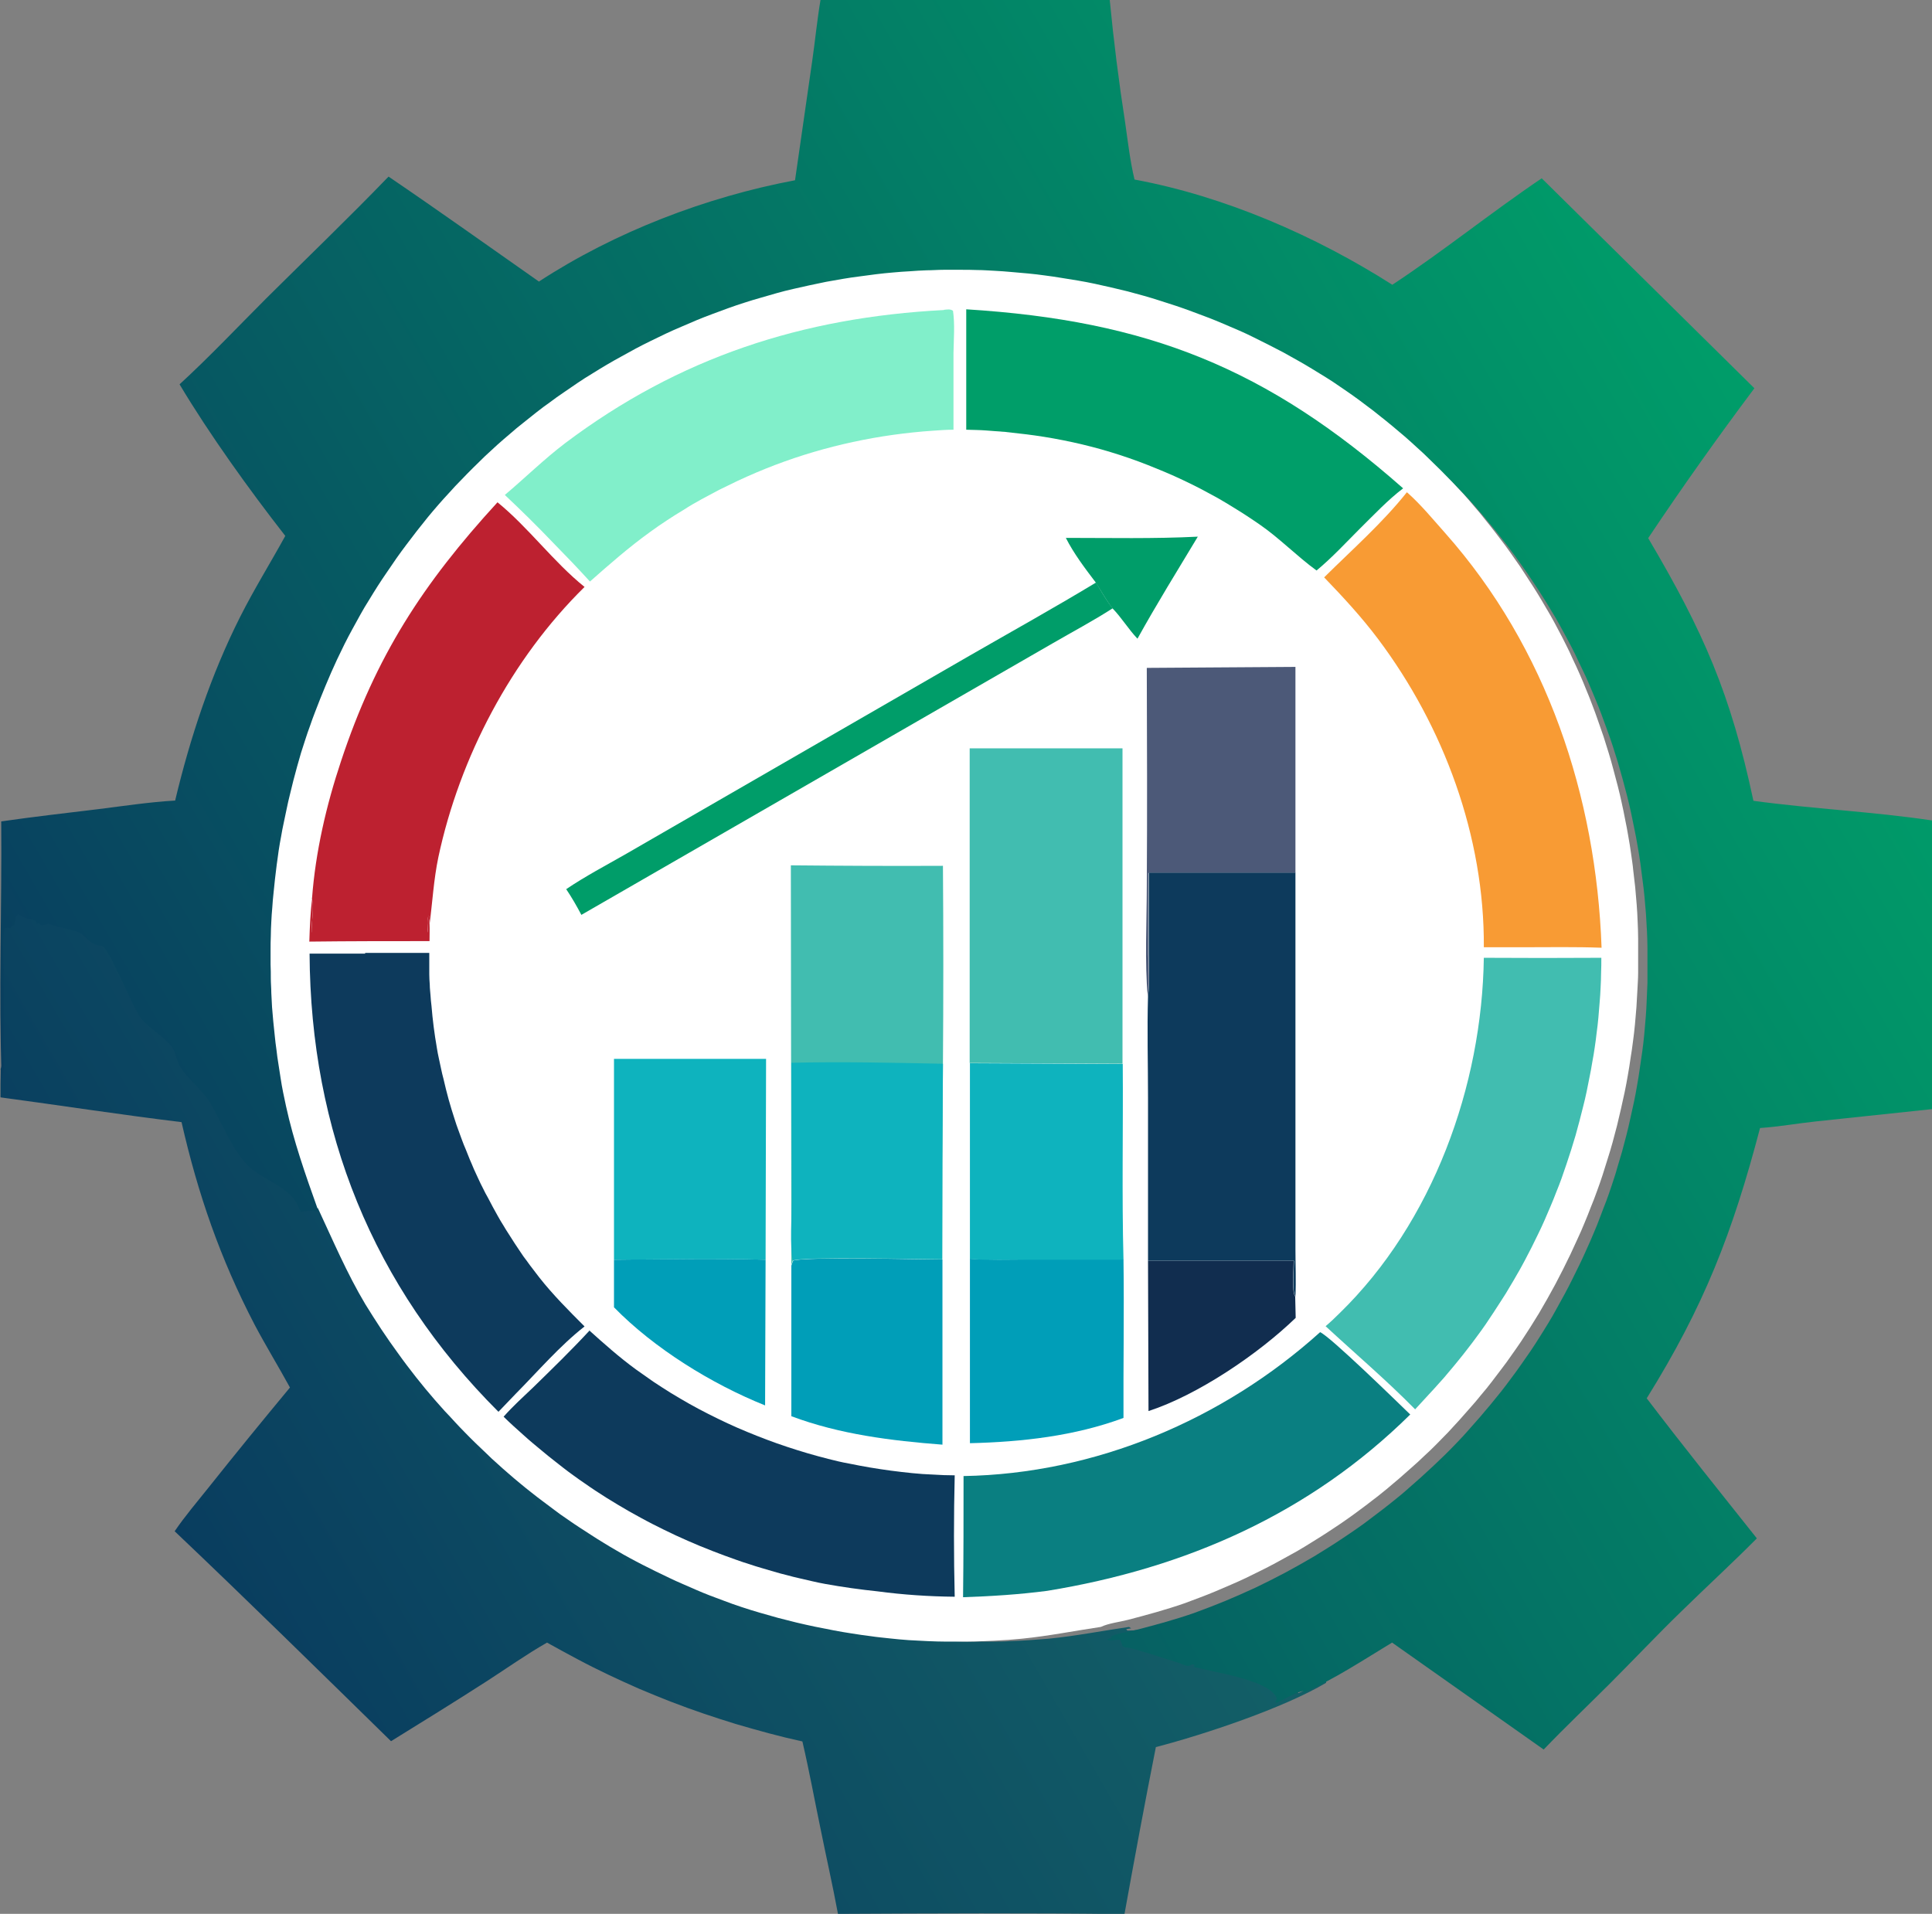 <?xml version="1.0" encoding="UTF-8"?>
<svg id="Layer_1" xmlns="http://www.w3.org/2000/svg" width="78.76" height="78.03" xmlns:xlink="http://www.w3.org/1999/xlink" viewBox="0 0 78.76 78.03">
  <rect x="0" y="0" width="78.76" height="78.03" fill="#808080" stroke="none"/>
  <defs>
    <style>
      .cls-1 {
        fill: #0eb3be;
      }

      .cls-2 {
        fill: #112d4f;
      }

      .cls-3 {
        fill: #009d69;
      }

      .cls-4 {
        fill: url(#linear-gradient-2);
      }

      .cls-5 {
        fill: #bd2130;
      }

      .cls-6 {
        fill: #0d3a5c;
      }

      .cls-7 {
        fill: #41bdb0;
      }

      .cls-8 {
        fill: #0a7f81;
      }

      .cls-9 {
        fill: #fff;
      }

      .cls-10 {
        fill: #009eb8;
      }

      .cls-11 {
        fill: #f89b34;
      }

      .cls-12 {
        fill: #009e69;
      }

      .cls-13 {
        fill: #81efca;
      }

      .cls-14 {
        fill: url(#linear-gradient);
      }

      .cls-15 {
        fill: #4c5978;
      }
    </style>
    <linearGradient id="linear-gradient" x1="9" y1="65.68" x2="41.54" y2="46.9" gradientUnits="userSpaceOnUse">
      <stop offset="0" stop-color="#093d5f"/>
      <stop offset=".47" stop-color="#0e4f63"/>
      <stop offset="1" stop-color="#136067"/>
    </linearGradient>
    <linearGradient id="linear-gradient-2" x1="7.83" y1="57.5" x2="73.63" y2="19.51" gradientUnits="userSpaceOnUse">
      <stop offset="0" stop-color="#093d5f"/>
      <stop offset="1" stop-color="#009d69"/>
    </linearGradient>
  </defs>
  <path class="cls-14" d="M.02,43.6s.02-.06.03-.09c.11-.42.06-.99.06-1.43v-2.9c-.02-.57-.07-1.18.02-1.74.12-.03.14-.02.25.01l.04-.08c.08-.04.04-.02.13-.05.03-.16.03-.33.15-.45.02.01.03.02.05.03.18.12.29.14.5.18.09.01.12.03.18.09l.04.1.08-.05.08.1c.12.01.2-.02.32-.06l.05.02c.34.15,1.16.24,1.38.44.18.17.34.35.59.41.06.01.2.03.25.06.26.15,1.21,2.38,1.48,2.8.3.46.84.73,1.22,1.13.02.03.05.05.07.07.26.28.22.56.4.86.31.53.87.91,1.21,1.43.54.82.85,1.76,1.51,2.52.6.69,1.9.96,2.22,1.82.02.06.06.13.09.19.41-.08.63-.11.99.15.02.01.08.08.09.1.63,1.33,1.2,2.65,1.97,3.91.11.17.21.34.32.51s.22.34.33.51c.11.17.23.33.34.5.12.17.23.33.36.49.12.16.24.32.37.49.12.16.25.32.38.48.13.16.26.31.39.47.13.16.26.31.4.46.13.15.27.3.41.45.14.15.28.3.42.44.14.15.28.29.42.44.14.14.29.29.43.43.15.14.29.28.44.42.15.14.3.27.45.41.15.13.31.27.46.4.16.13.31.26.47.39.16.13.32.25.48.38.16.12.32.25.49.37.16.12.33.24.49.36.17.12.33.23.5.35.17.11.34.23.51.34.17.11.34.22.52.33.17.11.35.21.52.32.18.1.35.21.53.31.18.1.36.2.54.3.18.1.36.19.54.28.18.09.36.18.55.27.18.09.37.18.55.26.19.09.37.17.56.25.19.08.38.16.56.24.19.08.38.15.57.23.19.07.38.14.57.21.25.09.5.17.74.26.25.08.5.16.75.23.25.07.5.15.76.21.25.07.51.13.76.19.26.06.51.12.77.17.26.05.52.1.77.15.26.05.52.09.78.13.26.04.52.08.78.11.26.03.52.06.78.09.26.03.52.05.79.07.26.02.52.03.79.04.26.01.53.02.79.02.26,0,.53,0,.79,0,.26,0,.53,0,.79-.02.26-.01.53-.02.79-.04.26-.02.52-.04.79-.06,1.1-.11,2.17-.32,3.27-.48l.08.06-.2.03.05.06c.16,0,.32-.01.47-.03.05.09.08.17.12.26.08.05.13.06.22.07.26.03,1.71.5,2.09.61.11.03.29.12.4.13.13,0,.15-.12.29-.03l-.04.07c.8.2,2.95.51,3.39,1.17.04.06.04.06.06.12l-.05.14.02.04c.26-.1.9-.49,1.13-.48v.06c-1.74,1.03-4.94,2.1-6.94,2.62-.45,2.27-.87,4.54-1.28,6.81-3.89-.05-7.79-.03-11.68-.01-.21-1.14-.47-2.28-.7-3.42-.25-1.2-.47-2.41-.75-3.61-.46-.1-.91-.21-1.36-.33-.45-.12-.9-.25-1.35-.38-.45-.14-.89-.28-1.33-.43-.44-.15-.88-.31-1.32-.48-.44-.17-.87-.35-1.3-.53-.43-.19-.85-.38-1.27-.58-.42-.2-.84-.41-1.25-.63-.41-.22-.82-.44-1.23-.67-.84.48-1.63,1.04-2.45,1.57-1.29.83-2.6,1.64-3.91,2.45-2.93-2.87-5.85-5.74-8.82-8.56.42-.62.92-1.2,1.38-1.78,1.09-1.37,2.2-2.73,3.32-4.08-.47-.86-.98-1.69-1.44-2.56-1.4-2.69-2.31-5.32-2.98-8.26-2.47-.3-4.92-.68-7.38-1.01,0-.37,0-.75.01-1.12Z"/>
  <path class="cls-4" d="M33.45,0h11.79c.16,1.67.37,3.34.63,5.01.11.77.2,1.56.38,2.31,3.67.68,7.37,2.29,10.51,4.29,2.08-1.37,4.03-2.95,6.09-4.34l8.67,8.56c-1.5,2-2.94,4.03-4.33,6.11,2.26,3.83,3.36,6.34,4.29,10.71,2.42.33,4.86.44,7.28.8v11.77s-4.72.5-4.72.5c-.76.08-1.53.22-2.29.27-1.12,4.27-2.28,7.26-4.62,11.02,1.46,1.92,2.98,3.81,4.49,5.71-1,1.01-2.05,1.97-3.07,2.97-.99.96-1.94,1.97-2.91,2.94-.9.9-1.83,1.78-2.71,2.7l-6.18-4.36c-1.16.7-2.36,1.5-3.61,2.04v-.06c-.23-.01-.86.38-1.12.48l-.02-.04.05-.14c-.02-.06-.02-.06-.06-.12-.43-.66-2.55-.96-3.33-1.17l.04-.07c-.13-.09-.16.04-.28.03-.1,0-.28-.1-.39-.13-.38-.11-1.8-.59-2.05-.61-.09-.01-.14-.01-.22-.07-.03-.1-.06-.18-.11-.26-.16.02-.31.02-.47.03l-.04-.06.2-.03-.08-.06c.31-.15.77-.2,1.11-.29.77-.2,1.54-.41,2.29-.67.21-.08.43-.16.64-.24.21-.08.42-.17.63-.25.21-.09.42-.18.63-.27.21-.09.41-.19.62-.28.21-.1.41-.2.61-.3.2-.1.4-.21.6-.31.2-.11.4-.22.6-.33.2-.11.39-.23.59-.34.19-.12.39-.24.58-.36.19-.12.38-.24.57-.37.19-.13.38-.25.56-.38.19-.13.37-.26.55-.4.18-.14.36-.27.54-.41.18-.14.36-.28.53-.42.18-.14.35-.29.52-.44.17-.15.34-.3.51-.45.17-.15.33-.31.5-.46.16-.16.33-.31.49-.47.16-.16.32-.32.48-.49.16-.16.31-.33.46-.5.15-.17.3-.34.45-.51.15-.17.29-.35.44-.52.14-.18.29-.35.43-.53.14-.18.28-.36.41-.54.14-.18.27-.37.4-.55.13-.19.26-.37.39-.56.13-.19.25-.38.37-.57.12-.19.24-.38.36-.58.12-.19.23-.39.34-.59.11-.2.22-.4.33-.6.11-.2.21-.4.31-.6.1-.2.2-.41.3-.61.1-.21.2-.42.29-.63.1-.21.19-.43.28-.64s.18-.43.26-.65c.08-.22.17-.44.25-.65.08-.22.16-.44.23-.66.07-.22.15-.44.21-.67.07-.22.13-.45.2-.67.06-.22.12-.45.18-.68.06-.23.11-.45.16-.68.05-.23.1-.46.15-.68.05-.23.09-.46.13-.69.04-.23.08-.46.11-.69.03-.23.07-.46.1-.69.03-.23.06-.46.08-.69.02-.23.04-.46.06-.7.02-.23.03-.46.04-.7.01-.23.02-.47.03-.7,0-.23,0-.47,0-.7,0-.23,0-.47,0-.7,0-.23-.01-.47-.02-.7-.01-.23-.03-.47-.04-.7-.02-.23-.04-.46-.06-.7-.02-.23-.05-.46-.08-.69-.03-.23-.06-.46-.09-.69-.03-.23-.07-.46-.11-.69-.04-.23-.08-.46-.13-.69-.05-.23-.09-.46-.14-.68-.05-.23-.1-.45-.16-.68-.06-.23-.12-.45-.18-.68-.06-.22-.13-.45-.19-.67-.07-.22-.14-.45-.21-.67-.07-.22-.15-.44-.23-.66-.08-.21-.15-.42-.23-.63-.08-.21-.16-.42-.25-.63-.09-.21-.17-.41-.26-.62-.09-.21-.18-.41-.28-.61-.1-.2-.19-.4-.29-.61-.1-.2-.2-.4-.31-.6-.11-.2-.21-.39-.32-.59-.11-.2-.22-.39-.34-.58-.11-.19-.23-.38-.35-.57-.12-.19-.24-.38-.37-.57-.12-.19-.25-.37-.38-.56-.13-.18-.26-.37-.39-.55-.13-.18-.27-.36-.41-.54s-.28-.35-.42-.53c-.14-.17-.29-.35-.43-.52-.15-.17-.29-.34-.44-.51-.15-.17-.3-.33-.46-.49-.15-.16-.31-.32-.47-.48-.16-.16-.32-.32-.48-.47-.16-.16-.33-.31-.49-.46-.17-.15-.33-.3-.5-.45-.17-.15-.34-.29-.51-.43-.17-.14-.35-.28-.52-.42-.18-.14-.35-.27-.53-.41-.18-.13-.36-.27-.54-.4-.18-.13-.37-.26-.55-.38-.19-.13-.37-.25-.56-.37-.19-.12-.38-.24-.57-.35-.19-.12-.39-.23-.58-.34-.19-.11-.39-.22-.59-.33-.2-.11-.4-.21-.6-.31-.2-.1-.4-.2-.6-.3-.21-.1-.41-.2-.62-.29-.21-.09-.42-.19-.63-.27-.21-.09-.42-.18-.64-.26-.21-.08-.43-.16-.64-.24-.22-.08-.43-.15-.65-.23-.22-.07-.44-.14-.65-.21-.22-.07-.44-.13-.66-.2-.22-.06-.44-.12-.66-.18-.22-.06-.44-.11-.67-.16-.22-.05-.45-.1-.67-.15-.22-.05-.45-.09-.68-.13-.23-.04-.45-.08-.68-.11-.23-.04-.45-.07-.68-.1-.23-.03-.46-.06-.68-.08-.23-.02-.46-.05-.68-.06-.23-.02-.46-.03-.69-.05-.23-.01-.46-.02-.69-.03-.23,0-.46-.01-.69-.01-.23,0-.46,0-.69,0s-.46.01-.69.02c-.23,0-.46.02-.69.04-.23.02-.46.03-.69.05-.23.02-.46.04-.68.07-.23.03-.46.06-.68.09-.23.03-.45.07-.68.1-.23.04-.45.08-.68.12-.23.04-.45.09-.67.14-.22.05-.45.1-.67.15-.22.05-.45.11-.67.17-.22.06-.44.12-.66.19-.22.06-.44.13-.66.2-.22.07-.44.14-.65.22-.22.08-.43.16-.65.24-.21.08-.43.17-.64.25-.21.09-.42.18-.63.27-.21.09-.42.19-.63.28-.21.1-.41.2-.62.3-.21.1-.41.21-.61.31-.2.11-.4.22-.6.33-.2.11-.4.23-.6.34-.2.12-.39.24-.59.36-.19.12-.39.25-.58.37-.19.13-.38.26-.57.39-.19.13-.37.26-.56.4-.18.14-.37.27-.55.41-.18.14-.36.28-.54.43-.18.14-.35.29-.53.44-.17.15-.35.3-.52.45-.17.15-.34.31-.51.47-.17.16-.33.32-.49.48-.16.16-.32.32-.48.49-.16.17-.32.33-.47.5-.15.17-.31.34-.46.51-.15.17-.3.35-.44.52-.15.18-.29.35-.43.54-.14.18-.28.36-.42.55-.14.18-.27.37-.41.56-.13.19-.26.38-.39.57-.13.19-.25.38-.38.57-.12.19-.24.39-.36.58-.12.2-.24.39-.35.59-.11.2-.23.4-.33.6-.11.2-.22.4-.32.61-.1.2-.21.41-.3.62-.08.18-.16.35-.24.53-.08.18-.16.36-.23.54-.08.18-.15.36-.22.54-.07.18-.14.36-.21.54s-.13.36-.2.55c-.06.18-.13.37-.19.55-.06.18-.12.37-.18.56-.06.19-.11.37-.16.56-.05.19-.1.37-.15.56-.05.19-.1.38-.14.57-.05.19-.09.38-.13.57-.04.19-.08.38-.12.57-.04.19-.07.38-.11.57-.03.19-.07.38-.1.58-.03.19-.06.38-.08.58-.03.19-.05.39-.07.58-.02.19-.04.39-.06.58-.02.19-.03.39-.05.58-.01.19-.03.39-.04.58-.01.19-.02.39-.02.58,0,.19-.01.39-.01.58,0,.19,0,.39,0,.58,0,.19,0,.39.01.58,0,.19.01.39.02.58,0,.19.02.39.03.58.01.19.03.39.05.58.02.19.04.39.06.58.02.19.04.39.07.58.03.19.05.39.08.58.03.19.06.38.09.58.03.19.07.38.1.57.04.19.08.38.12.57.31,1.42.79,2.79,1.28,4.16-.02-.02-.07-.08-.09-.1-.36-.26-.57-.22-.97-.15-.03-.06-.06-.13-.09-.19-.31-.86-1.59-1.13-2.18-1.82-.65-.76-.96-1.7-1.48-2.52-.33-.51-.88-.9-1.19-1.43-.17-.3-.13-.58-.39-.86-.02-.03-.05-.05-.07-.07-.37-.4-.9-.67-1.2-1.13-.27-.42-1.2-2.65-1.46-2.8-.05-.03-.19-.04-.24-.06-.24-.06-.4-.25-.58-.41-.21-.21-1.02-.3-1.36-.44l-.05-.02c-.11.04-.19.07-.31.06l-.08-.1-.08.05-.04-.1c-.06-.06-.1-.08-.18-.09-.2-.03-.32-.06-.49-.18-.02-.01-.03-.02-.05-.03-.12.11-.12.28-.15.45-.09.03-.05.01-.13.05l-.04.08c-.11-.03-.13-.04-.24-.01-.09.56-.04,1.17-.03,1.74v2.9c.01.44.06,1.01-.05,1.43,0,.03-.02.06-.03.09-.13-3.49.01-7.01-.02-10.51,1.32-.19,2.64-.34,3.96-.5,1.04-.13,2.09-.29,3.13-.35.61-2.56,1.46-5.13,2.65-7.49.57-1.13,1.23-2.19,1.84-3.3-1.46-1.87-3.1-4.15-4.31-6.18,1.22-1.12,2.36-2.33,3.53-3.5,1.66-1.65,3.36-3.28,4.99-4.97,2.06,1.4,4.09,2.85,6.13,4.28,3.09-2.02,6.82-3.45,10.44-4.13l.7-4.86c.12-.83.2-1.67.34-2.5Z"/>
  <path class="cls-9" d="M12.94,49.26c-.49-1.37-.97-2.74-1.28-4.16-.04-.19-.08-.38-.12-.57-.04-.19-.07-.38-.1-.57-.03-.19-.06-.38-.09-.58-.03-.19-.06-.38-.08-.58-.03-.19-.05-.39-.07-.58-.02-.19-.04-.39-.06-.58-.02-.19-.03-.39-.05-.58-.01-.19-.02-.39-.03-.58,0-.19-.02-.39-.02-.58,0-.19,0-.39-.01-.58,0-.19,0-.39,0-.58,0-.19,0-.39.01-.58,0-.19.01-.39.02-.58.01-.19.02-.39.04-.58.01-.19.03-.39.05-.58.02-.19.04-.39.06-.58.02-.19.05-.39.07-.58.03-.19.05-.38.08-.58.03-.19.06-.38.1-.58.03-.19.07-.38.11-.57.04-.19.08-.38.12-.57.04-.19.08-.38.13-.57.05-.19.09-.38.14-.57.05-.19.1-.38.15-.56.05-.19.11-.37.16-.56.06-.19.12-.37.18-.56.06-.18.12-.37.19-.55.06-.18.13-.37.2-.55s.14-.36.21-.54c.07-.18.15-.36.22-.54.08-.18.15-.36.23-.54.08-.18.16-.35.24-.53.1-.21.2-.41.3-.62.1-.2.21-.41.32-.61.11-.2.22-.4.33-.6.11-.2.23-.4.35-.59.12-.2.24-.39.36-.58.12-.19.25-.38.38-.57.13-.19.26-.38.39-.57.13-.19.27-.37.41-.56.14-.18.28-.37.42-.55.14-.18.29-.36.43-.54.15-.18.29-.35.44-.52.15-.17.3-.34.46-.51.15-.17.31-.34.47-.5.16-.17.32-.33.48-.49.16-.16.33-.32.49-.48.17-.16.34-.31.51-.47.17-.15.34-.3.52-.45.17-.15.35-.3.53-.44.18-.14.36-.29.54-.43.18-.14.36-.28.55-.41.18-.14.37-.27.56-.4.19-.13.38-.26.57-.39.19-.13.38-.25.58-.37.19-.12.39-.24.59-.36.2-.12.4-.23.6-.34.2-.11.4-.22.6-.33.2-.11.41-.21.61-.31.21-.1.41-.2.62-.3.21-.1.42-.19.63-.28.21-.09.42-.18.63-.27.21-.09.43-.17.64-.25.21-.08.43-.16.65-.24.22-.08.43-.15.65-.22.22-.07.44-.14.66-.2.22-.06.44-.13.66-.19.22-.06.44-.12.67-.17.22-.05.45-.1.67-.15.22-.05.45-.09.67-.14.23-.04.45-.08.68-.12.23-.04.45-.07.68-.1.23-.03.45-.06.68-.09.23-.03.46-.05.68-.07.23-.02.46-.04.69-.05.23-.02.46-.03.69-.04.23,0,.46-.02.69-.02s.46,0,.69,0c.23,0,.46,0,.69.01.23,0,.46.02.69.03.23.01.46.03.69.05.23.02.46.04.68.06.23.02.46.05.68.08.23.03.45.06.68.1.23.04.45.07.68.11.23.04.45.08.68.13.22.05.45.1.67.15.22.05.45.11.67.16.22.06.44.12.66.18.22.06.44.13.66.2.22.07.44.14.65.21.22.07.43.15.65.23.22.08.43.16.64.24.21.08.43.17.64.26.21.09.42.18.63.27.21.09.42.19.62.29.2.1.4.2.6.3.2.1.4.21.6.31.2.11.39.22.59.33.19.11.39.22.58.34.19.12.38.23.57.35.19.12.38.24.56.37.19.13.37.25.55.38.18.13.36.26.54.4.18.13.36.27.53.41.18.14.35.28.52.42.17.14.34.29.51.43.17.15.34.3.5.45.17.15.33.3.49.46.16.16.32.31.48.47.16.16.31.32.47.48.15.16.31.33.46.49.15.17.3.34.44.51.15.17.29.34.43.52.14.17.28.35.42.53s.27.36.41.54c.13.18.26.36.39.55.13.18.26.37.38.56.12.19.25.38.37.57.12.19.24.38.35.57.11.19.23.39.34.58.11.2.22.39.32.59.11.2.21.4.31.6.1.2.2.4.29.61.1.2.19.41.28.61.09.21.18.41.26.62.09.21.17.42.25.63.08.21.16.42.23.63.08.22.15.44.23.66.07.22.14.44.21.67.07.22.13.45.19.67.06.22.12.45.18.68.06.23.11.45.16.68.05.23.1.46.14.68.05.23.09.46.13.69.04.23.08.46.11.69.03.23.07.46.09.69.03.23.05.46.08.69.02.23.04.46.06.7.02.23.03.47.04.7.01.23.02.47.02.7,0,.23,0,.47,0,.7,0,.23,0,.47,0,.7,0,.23-.02.47-.03.7-.01.23-.03.47-.04.7-.02.23-.04.46-.06.7-.02.23-.05.46-.08.69-.03.23-.06.46-.1.69-.03.23-.07.46-.11.69-.04.23-.08.46-.13.69-.05.23-.1.46-.15.68-.05.23-.11.45-.16.68-.06.23-.12.45-.18.68-.06.22-.13.45-.2.67-.07.22-.14.44-.21.67-.07.22-.15.44-.23.66-.08.22-.16.44-.25.65-.08.22-.17.43-.26.65s-.18.43-.28.64c-.1.21-.19.42-.29.63-.1.21-.2.41-.3.61-.1.2-.21.4-.31.6-.11.2-.22.4-.33.6-.11.2-.23.39-.34.59-.12.19-.24.39-.36.58-.12.19-.25.38-.37.57-.13.19-.26.38-.39.56-.13.19-.26.37-.4.55-.14.18-.27.36-.41.54-.14.18-.28.36-.43.53-.14.18-.29.35-.44.52-.15.17-.3.34-.45.51-.15.17-.31.33-.46.5-.16.16-.32.33-.48.49-.16.16-.32.32-.49.47-.16.16-.33.31-.5.46-.17.15-.34.3-.51.45-.17.15-.35.29-.52.44-.18.14-.35.29-.53.42-.18.14-.36.28-.54.41-.18.14-.37.27-.55.4-.19.13-.37.26-.56.38-.19.13-.38.25-.57.37-.19.12-.39.24-.58.36-.19.12-.39.23-.59.34-.2.11-.4.22-.6.33-.2.11-.4.21-.6.31-.2.1-.41.2-.61.3-.21.1-.41.19-.62.28-.21.09-.42.18-.63.27-.21.09-.42.17-.63.25-.21.08-.42.16-.64.24-.75.26-1.52.47-2.29.67-.34.09-.8.14-1.11.29-1.07.16-2.13.37-3.21.48-.26.02-.51.05-.77.06-.26.02-.52.03-.77.04-.26.01-.52.02-.77.02-.26,0-.52,0-.77,0-.26,0-.52-.01-.77-.02-.26-.01-.52-.03-.77-.04-.26-.02-.52-.04-.77-.07-.26-.03-.51-.05-.77-.09-.26-.03-.51-.07-.77-.11-.26-.04-.51-.08-.76-.13-.25-.05-.51-.1-.76-.15-.25-.05-.5-.11-.76-.17-.25-.06-.5-.13-.75-.19-.25-.07-.5-.14-.74-.21-.25-.07-.49-.15-.74-.23-.25-.08-.49-.17-.73-.26-.19-.07-.38-.14-.56-.21-.19-.07-.37-.15-.56-.23-.19-.08-.37-.16-.55-.24-.18-.08-.37-.16-.55-.25-.18-.09-.36-.17-.54-.26-.18-.09-.36-.18-.54-.27-.18-.09-.36-.19-.53-.28-.18-.1-.35-.19-.53-.3-.17-.1-.35-.2-.52-.31-.17-.1-.34-.21-.51-.32-.17-.11-.34-.22-.51-.33-.17-.11-.33-.22-.5-.34-.17-.11-.33-.23-.49-.35-.16-.12-.32-.24-.48-.36-.16-.12-.32-.24-.48-.37-.16-.12-.31-.25-.47-.38-.16-.13-.31-.26-.46-.39-.15-.13-.3-.26-.45-.4-.15-.13-.3-.27-.44-.41-.15-.14-.29-.28-.44-.42-.14-.14-.29-.28-.43-.43-.14-.14-.28-.29-.42-.44-.14-.15-.27-.3-.41-.44-.13-.15-.27-.3-.4-.45-.13-.15-.26-.31-.39-.46-.13-.16-.25-.31-.38-.47-.12-.16-.25-.32-.37-.48-.12-.16-.24-.32-.36-.49-.12-.16-.23-.33-.35-.49-.11-.17-.23-.33-.34-.5-.11-.17-.22-.34-.33-.51s-.21-.34-.32-.51c-.75-1.26-1.31-2.58-1.93-3.91Z"/>
  <path class="cls-5" d="M12.72,36.61c.09.45-.02.94-.02,1.4h4.75c-.02-.21-.06-.54.03-.73h-.01c.03.09.06.12.04.22-.02.07-.02.11,0,.18.01.22,0,.46,0,.69-1.63,0-3.27,0-4.9.02.02-.59.04-1.2.12-1.79Z"/>
  <path class="cls-3" d="M43.45,21.93c1.78,0,3.6.04,5.38-.05-.83,1.38-1.68,2.75-2.46,4.16-.37-.39-.65-.86-1.02-1.24-.25-.32-.46-.7-.68-1.05-.44-.58-.89-1.17-1.22-1.82Z"/>
  <path class="cls-10" d="M25.03,51.36c2.05-.02,4.13-.06,6.18,0l-.02,5.94c-2.17-.87-4.52-2.32-6.16-4v-1.93Z"/>
  <path class="cls-2" d="M46.79,51.4h5.95c0,.27-.09,1.28.06,1.46l.02.87c-1.53,1.48-4,3.15-6,3.8l-.02-6.13Z"/>
  <path class="cls-3" d="M23.07,36.26c.78-.53,1.64-.98,2.46-1.45l3.76-2.17,10.24-5.91c1.72-.99,3.45-1.95,5.15-2.98.21.35.42.73.68,1.05-.79.51-1.64.96-2.45,1.43l-4.6,2.65-14.61,8.42c-.19-.36-.39-.71-.62-1.05Z"/>
  <path class="cls-10" d="M32.33,51.4c.43-.17,5.21-.05,6.09-.05v7.55c-2.08-.16-4.19-.42-6.16-1.16v-6.14s.07-.19.07-.19Z"/>
  <path class="cls-10" d="M39.54,51.32c.77.06,1.56.03,2.34.03,1.31,0,2.62,0,3.92,0,.03,2.15-.01,4.31,0,6.46-1.99.74-4.15.98-6.26,1.03v-7.52Z"/>
  <path class="cls-1" d="M39.54,43.35l6.23.03c.02,2.66-.04,5.32.03,7.98-1.31,0-2.62,0-3.92,0-.77,0-1.57.03-2.34-.03v-7.97Z"/>
  <path class="cls-1" d="M25.02,43.17h6.21s-.02,8.19-.02,8.19c-2.05-.05-4.12-.01-6.18,0v-8.19Z"/>
  <path class="cls-15" d="M46.76,27.23l6.05-.04v8.4s-6,0-6,0v3.31c.01.56.06,1.17-.02,1.73-.13-1.35-.04-3.12-.04-4.52.02-2.96.01-5.91,0-8.87Z"/>
  <path class="cls-7" d="M39.53,30.51h6.23s0,12.86,0,12.86l-6.23-.03v-12.83Z"/>
  <path class="cls-12" d="M39.38,12.61c7.41.46,12.25,2.39,17.82,7.3-.63.48-1.18,1.07-1.75,1.63-.58.58-1.15,1.2-1.78,1.72-.81-.59-1.51-1.32-2.34-1.89-.22-.15-.44-.3-.66-.44-.22-.14-.45-.28-.68-.42-.23-.14-.46-.27-.69-.39-.23-.13-.47-.25-.71-.37-.24-.12-.48-.23-.72-.34-.24-.11-.49-.21-.73-.31-.25-.1-.49-.2-.74-.29s-.5-.18-.75-.26c-.25-.08-.51-.16-.76-.23-.26-.07-.51-.14-.77-.2-.26-.06-.52-.12-.78-.17-.26-.05-.52-.1-.78-.14-.26-.04-.52-.08-.79-.11-.26-.03-.53-.06-.79-.09-.26-.02-.53-.04-.79-.06s-.53-.02-.8-.03v-4.91Z"/>
  <path class="cls-5" d="M20.27,20.47c1.28,1.04,2.28,2.43,3.56,3.46-2.98,2.93-5.09,6.94-5.96,11.02-.19.91-.24,1.83-.36,2.75-.01-.07-.02-.11,0-.18.02-.1,0-.12-.04-.21h.01c-.09.18-.05.51-.03.72h-4.75c0-.46.1-.95.02-1.4.14-1.89.58-3.79,1.18-5.59,1.42-4.29,3.33-7.23,6.38-10.56Z"/>
  <path class="cls-7" d="M60.49,39.05c1.6.01,3.19.01,4.79,0,0,.2,0,.41-.01.61,0,.2-.01.41-.02.61-.01.2-.02.41-.04.61-.02.2-.03.41-.05.61-.02.2-.04.41-.07.61-.02.2-.05.4-.08.61-.03.2-.06.4-.1.6-.03.2-.07.4-.11.6-.04.2-.08.4-.12.6-.04.2-.09.4-.14.6-.05.2-.1.4-.15.59-.05.2-.11.39-.16.59-.06.2-.12.39-.18.59-.06.19-.13.39-.19.58-.07.19-.13.39-.2.58-.07.19-.14.38-.22.57-.07.19-.15.38-.23.57-.08.19-.16.37-.24.56-.08.19-.17.37-.26.56-.09.18-.18.37-.27.55-.09.18-.19.36-.28.54-.1.18-.19.36-.3.54-.1.18-.2.35-.31.53-.1.18-.21.35-.32.52s-.22.34-.33.51c-.11.17-.23.34-.34.51-.12.17-.23.33-.36.5-.12.16-.24.33-.37.49-.12.16-.25.32-.38.48-.13.16-.26.32-.39.47-.13.16-.26.31-.4.46-.13.15-.27.3-.41.45l-.56.61c-1.16-1.18-2.44-2.27-3.65-3.39.2-.17.39-.35.57-.53,3.8-3.7,5.81-9.27,5.88-14.5Z"/>
  <path class="cls-11" d="M57.34,20.06s.03.03.05.04c.55.49,1.04,1.09,1.53,1.64,4.14,4.67,6.15,10.73,6.37,16.9-1.06-.04-2.13-.02-3.19-.02h-1.61c.03-4.51-1.63-9-4.32-12.58-.67-.89-1.42-1.7-2.19-2.5,1.13-1.12,2.39-2.23,3.38-3.48Z"/>
  <path class="cls-8" d="M53.81,54.31c.42.18,3.13,2.83,3.68,3.36-4.1,4.05-9.16,6.27-14.8,7.19-1.15.15-2.27.22-3.43.26.02-1.65.02-3.29.02-4.94,5.36-.09,10.57-2.29,14.54-5.87Z"/>
  <path class="cls-13" d="M38.49,12.63c.13-.01.24-.04.36.04.08.55.03,1.16.02,1.72v3.13c-.28,0-.56.02-.83.04-.28.02-.55.04-.82.07-.27.03-.55.06-.82.1-.27.04-.55.08-.82.13-.27.05-.54.1-.81.16-.27.06-.54.12-.81.19-.27.07-.53.14-.8.22-.26.08-.53.16-.79.25-.26.09-.52.18-.78.28-.26.1-.51.2-.77.31-.25.11-.51.22-.76.34-.25.12-.5.24-.74.36-.25.13-.49.26-.73.39-.24.13-.48.27-.71.42-.24.14-.47.29-.7.44-.23.15-.46.31-.68.47-.86.62-1.66,1.32-2.45,2.02-.49-.54-.99-1.06-1.5-1.58-.64-.67-1.3-1.32-1.97-1.95.83-.7,1.6-1.46,2.47-2.12,4.64-3.49,9.66-5.12,15.43-5.42Z"/>
  <path class="cls-6" d="M24.02,54.24c.61.55,1.23,1.1,1.9,1.59.24.17.47.33.71.5.24.16.49.32.73.47.25.15.5.3.75.44.25.14.51.28.77.41.26.13.52.26.78.38.26.12.53.24.8.35.27.11.54.22.81.32.27.1.54.2.82.29.28.09.55.18.83.26.28.08.56.16.84.23.28.07.56.14.85.19.28.06.57.11.85.16.29.05.57.09.86.13.29.04.58.07.86.1.29.03.58.05.87.06.29.02.58.03.87.03-.04,1.65-.04,3.3,0,4.95-1.05-.01-2.1-.08-3.15-.22-.18-.02-.35-.04-.53-.06-.18-.02-.35-.05-.53-.07-.18-.03-.35-.05-.53-.08-.18-.03-.35-.06-.53-.09-.18-.03-.35-.07-.53-.11-.17-.04-.35-.08-.52-.12-.17-.04-.35-.08-.52-.13-.17-.04-.35-.09-.52-.14-.17-.05-.34-.1-.51-.15-.17-.05-.34-.1-.51-.16-.17-.05-.34-.11-.51-.17-.17-.06-.34-.12-.5-.18-.17-.06-.33-.13-.5-.19-.17-.07-.33-.13-.5-.2-.16-.07-.33-.14-.49-.21-.16-.07-.33-.15-.49-.22-.16-.08-.32-.15-.48-.23-.16-.08-.32-.16-.48-.24-.16-.08-.32-.17-.47-.25-.16-.09-.31-.17-.47-.26-.15-.09-.31-.18-.46-.27-.15-.09-.31-.19-.46-.28-.15-.1-.3-.19-.45-.29s-.3-.2-.44-.3c-.15-.1-.29-.2-.44-.31-.14-.1-.29-.21-.43-.32-.14-.11-.28-.22-.42-.33-.14-.11-.28-.22-.42-.34-.14-.11-.27-.23-.41-.34-.14-.12-.27-.23-.4-.35-.13-.12-.27-.24-.4-.36-.13-.12-.26-.24-.39-.37.37-.42.8-.81,1.21-1.2.78-.76,1.56-1.52,2.3-2.32Z"/>
  <path class="cls-6" d="M14.88,38.85h2.62s0,.44,0,.44c0,.14,0,.29,0,.43,0,.14.01.29.02.43,0,.14.02.29.03.43.01.14.02.29.04.43.01.14.03.29.04.43.02.14.03.29.05.43.02.14.04.28.06.43.02.14.05.28.07.43.02.14.05.28.08.42.03.14.06.28.09.42.03.14.06.28.1.42.03.14.07.28.1.42.04.14.07.28.11.42.04.14.08.28.12.41.04.14.09.27.13.41.04.14.09.27.14.41.05.14.1.27.15.41.05.13.1.27.16.4.05.13.11.27.16.4.06.13.11.26.17.4.06.13.12.26.18.39.06.13.12.26.19.39.06.13.13.26.2.38.07.13.13.25.2.38.07.13.14.25.21.38.07.12.14.25.22.37.07.12.15.25.23.37.08.12.15.24.23.36.08.12.16.24.24.36.08.12.16.24.25.35.08.12.17.23.26.35.09.11.17.23.26.34.56.71,1.2,1.35,1.84,1.99-1.01.79-1.91,1.84-2.81,2.75l-.7.73c-5.13-5.12-7.66-11.45-7.7-18.68h2.27Z"/>
  <path class="cls-6" d="M46.81,35.58h6s0,11.53,0,11.53v3.81c0,.64.03,1.3,0,1.94-.15-.18-.06-1.19-.06-1.46h-5.95s0-6.65,0-6.65c0-1.38-.04-2.76,0-4.14.08-.55.03-1.16.03-1.73v-3.31Z"/>
  <path class="cls-7" d="M32.24,35.28c2.07.02,4.13.03,6.2.02.02,2.69.02,5.38,0,8.07-.02,2.66-.03,5.31-.03,7.97-.88,0-5.66-.12-6.09.05l-.06.19-.02-16.31Z"/>
  <path class="cls-1" d="M32.27,43.33c2.05-.05,4.12,0,6.17.04-.02,2.66-.03,5.31-.03,7.97-.88,0-5.66-.12-6.09.05-.13-.5-.04-1.92-.04-2.49l-.02-5.57Z"/>
</svg>